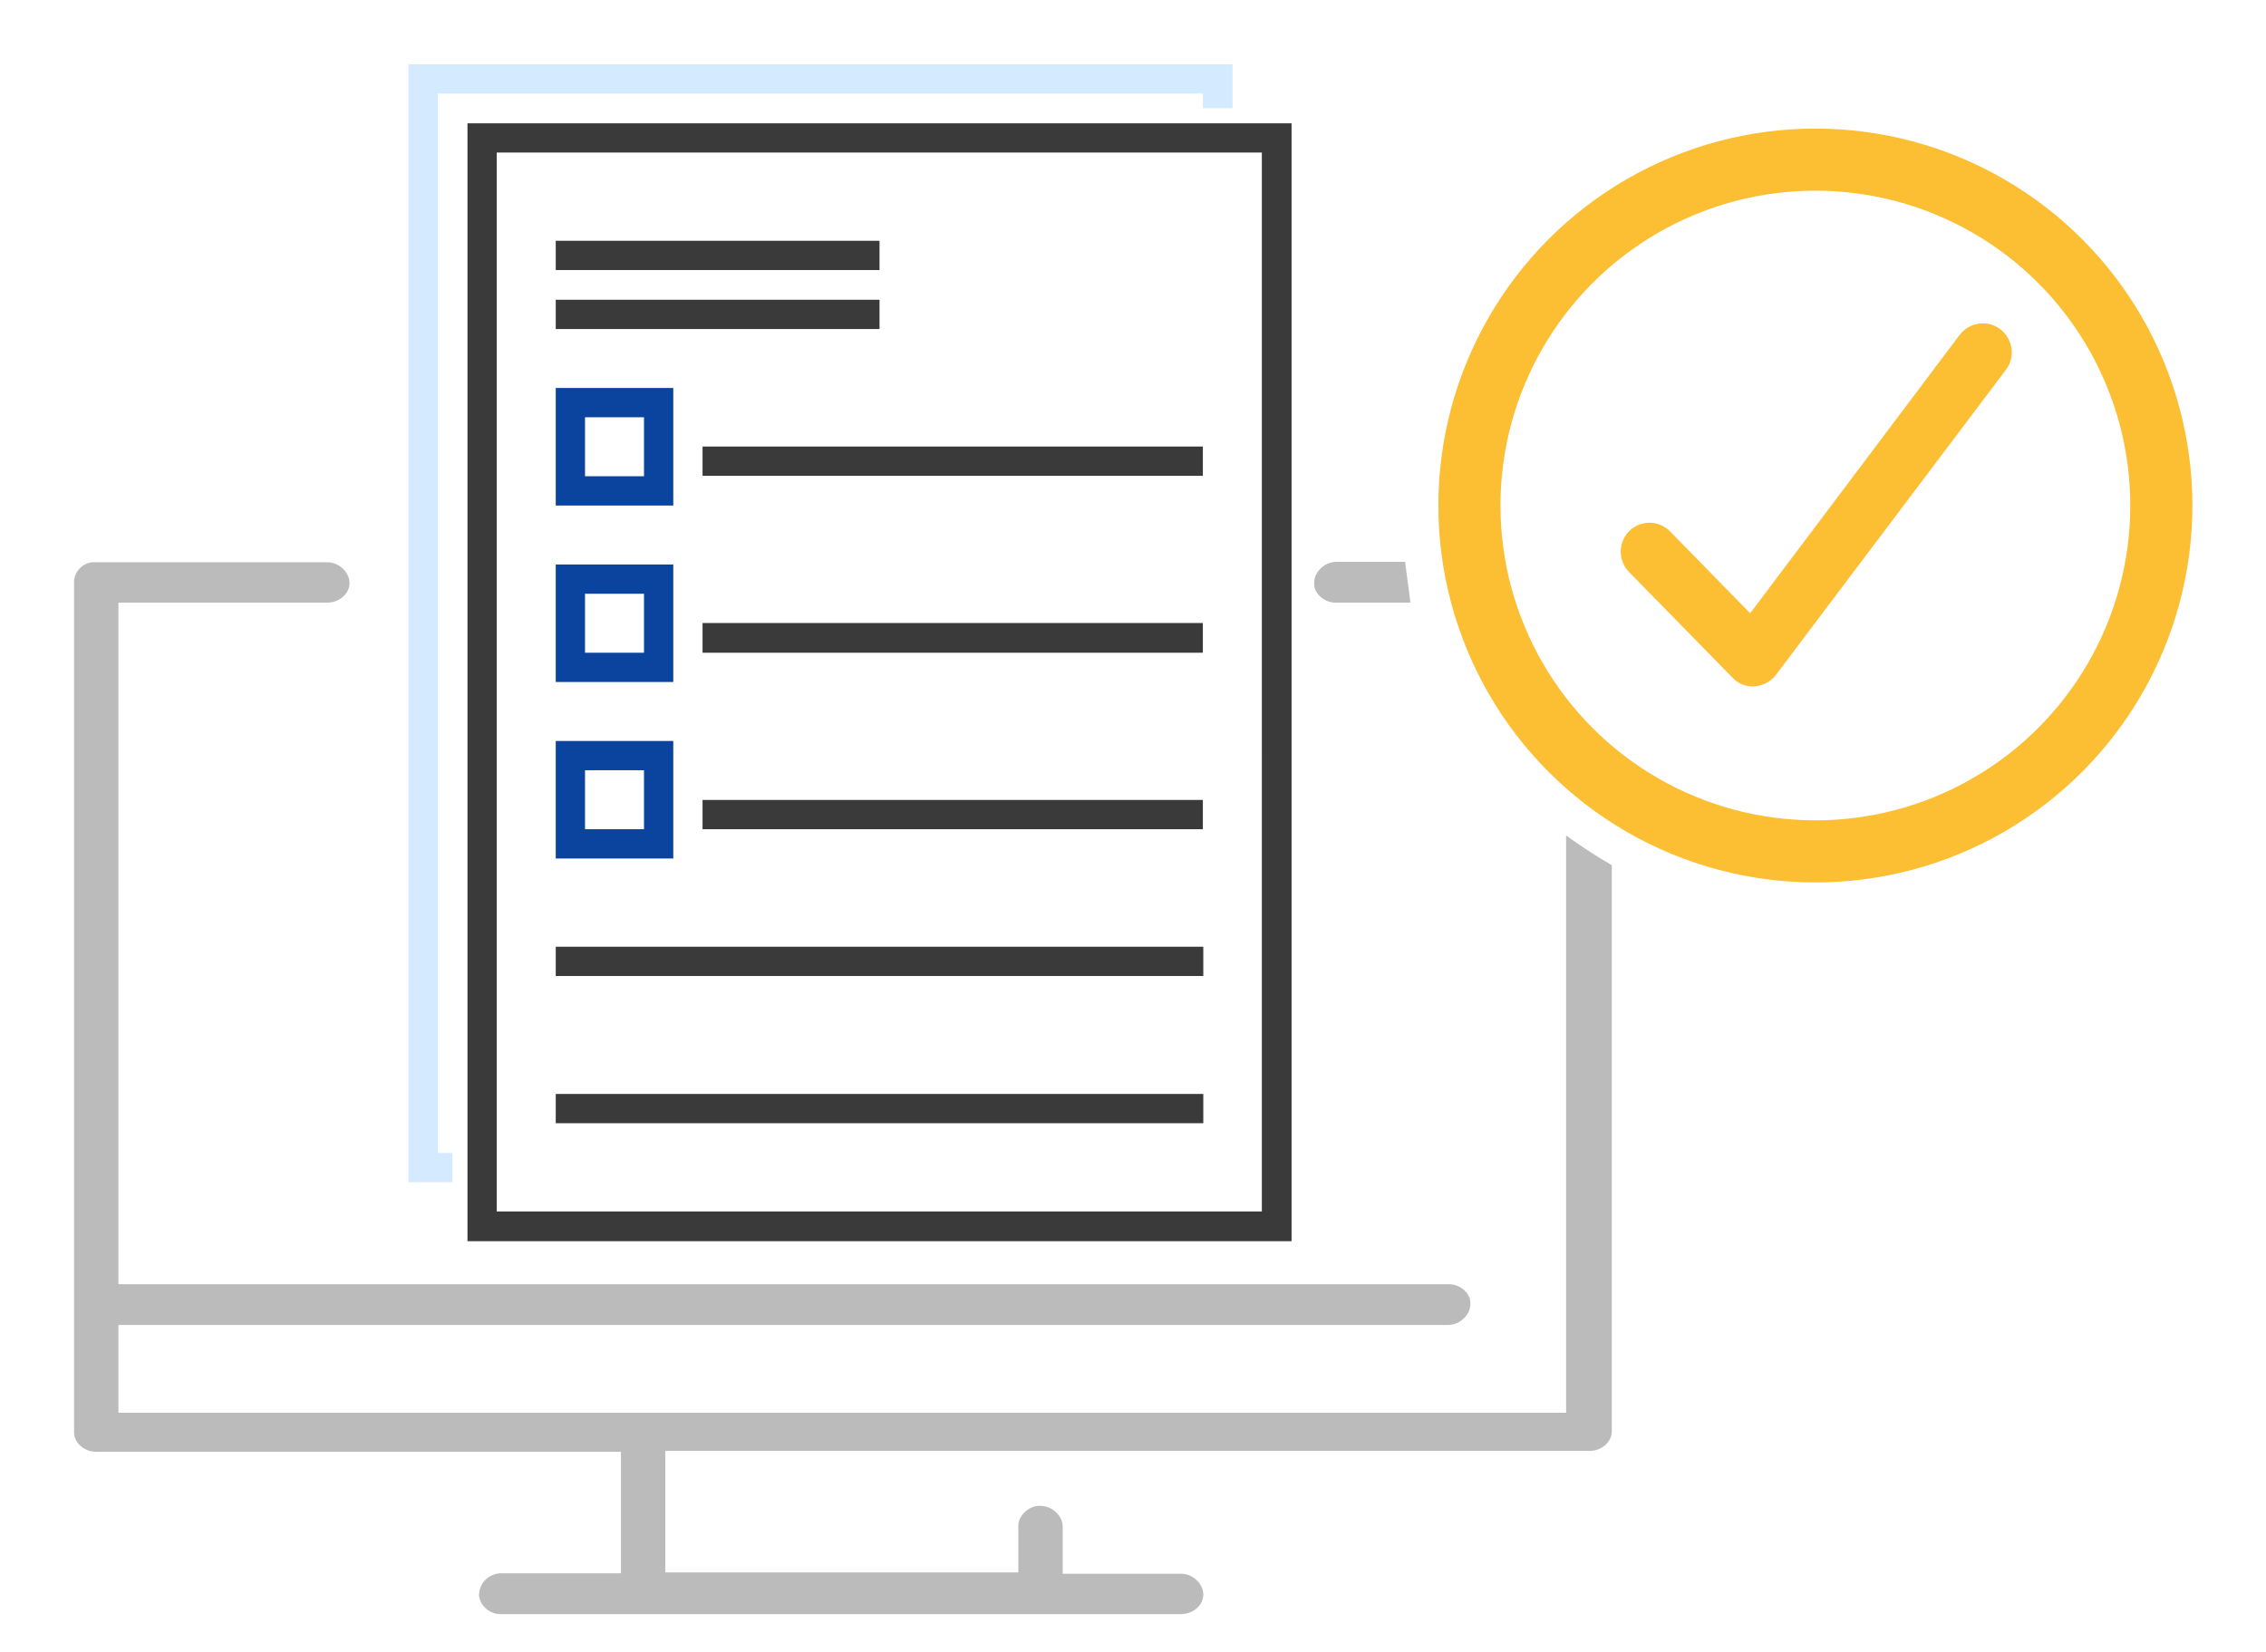 <svg xmlns="http://www.w3.org/2000/svg" xmlns:xlink="http://www.w3.org/1999/xlink" id="Layer_1" x="0px" y="0px" viewBox="0 0 510.9 372.5" style="enable-background:new 0 0 510.9 372.5;" xml:space="preserve">
<style type="text/css">
	.st0{fill:#BBBBBB;}
	.st1{opacity:0.21;fill:#3399FF;enable-background:new    ;}
	.st2{fill:#3A3A3A;}
	.st3{fill:#0A449F;}
	.st4{fill:#FCBE32;}
	.st5{fill:none;stroke:#FCBE32;stroke-width:14;stroke-miterlimit:10;}
</style>
<path class="st0" d="M353.1,188.4v130.2H26.7v-19.8h299.7c1.6,0,3.1-0.7,4.1-2c0.9-1.1,1.2-2.4,0.9-3.9c-0.6-1.9-2.6-3.3-4.7-3.3  h-300V135.9h47.1c2.7,0,5-2,5-4.4c0-2.5-2.4-4.7-5-4.7H20.7c-2.3,0.3-4,2.3-4,4.4V323c0,2.4,2.3,4.4,5,4.4H140v27.4h-27.4  c-2.7,0.3-4.6,2.4-4.6,5v0.1c0.3,2.3,2.5,4.1,4.7,4.1h153.6c2.7,0,5-2,5-4.4c0-2.5-2.4-4.7-5-4.7h-26.7v-10.6c0-2.5-2.4-4.7-5-4.7  h-0.7c-2.3,0.3-4.3,2.4-4.3,4.4v10.6H150v-27.4h208.4c2.7,0,5-2,5-4.4V195.1C359.9,193.1,356.4,190.8,353.1,188.4z"></path>
<path class="st0" d="M301.1,135.9H318c-0.4-3.1-0.8-6.1-1.2-9.2h-15.4c-1.6,0-3.1,0.7-4.1,2c-0.9,1.1-1.2,2.4-0.9,3.9  C297,134.5,299,135.9,301.1,135.9z"></path>
<polygon class="st1" points="98.7,21.1 271.2,21.1 271.2,24.4 277.9,24.4 277.9,14.5 92.1,14.5 92.1,266.6 102,266.6 102,260   98.7,260 "></polygon>
<rect x="125.3" y="54.3" class="st2" width="73" height="6.6"></rect>
<rect x="125.3" y="67.6" class="st2" width="73" height="6.6"></rect>
<rect x="158.4" y="100.7" class="st2" width="112.8" height="6.6"></rect>
<path class="st3" d="M125.3,114h26.5V87.5h-26.5V114z M131.9,94.1h13.3v13.3h-13.3V94.1z"></path>
<path class="st3" d="M125.3,153.8h26.5v-26.5h-26.5V153.8z M131.9,133.9h13.3v13.3h-13.3V133.9z"></path>
<path class="st3" d="M125.3,193.6h26.5v-26.5h-26.5V193.6z M131.9,173.7h13.3V187h-13.3V173.7z"></path>
<rect x="125.3" y="213.5" class="st2" width="146" height="6.6"></rect>
<rect x="125.3" y="246.7" class="st2" width="146" height="6.6"></rect>
<rect x="158.4" y="180.4" class="st2" width="112.8" height="6.6"></rect>
<polygon class="st2" points="271.2,140.5 158.4,140.5 158.4,147.2 271.2,147.2 "></polygon>
<path class="st2" d="M105.4,27.8v252.1h185.8V163.8v-6.9V27.8H105.4z M284.5,170.4v102.8H112V34.4h172.5v129.1V170.4z"></path>
<g>
	<path class="st4" d="M395.2,154.8c-1.8,0-3.4-0.7-4.6-2l-23.5-24c-2.4-2.7-2.2-6.8,0.4-9.2c2.5-2.3,6.4-2.3,8.9,0.1l18.2,18.6   l47.1-62.6c2.1-2.9,6.1-3.7,9.1-1.6c2.9,2.1,3.7,6.1,1.6,9.1c-0.1,0.1-0.2,0.2-0.3,0.4l-51.7,68.6c-1.1,1.5-2.9,2.4-4.8,2.6H395.2z   "></path>
</g>
<circle class="st5" cx="409.3" cy="114" r="78"></circle>
</svg>